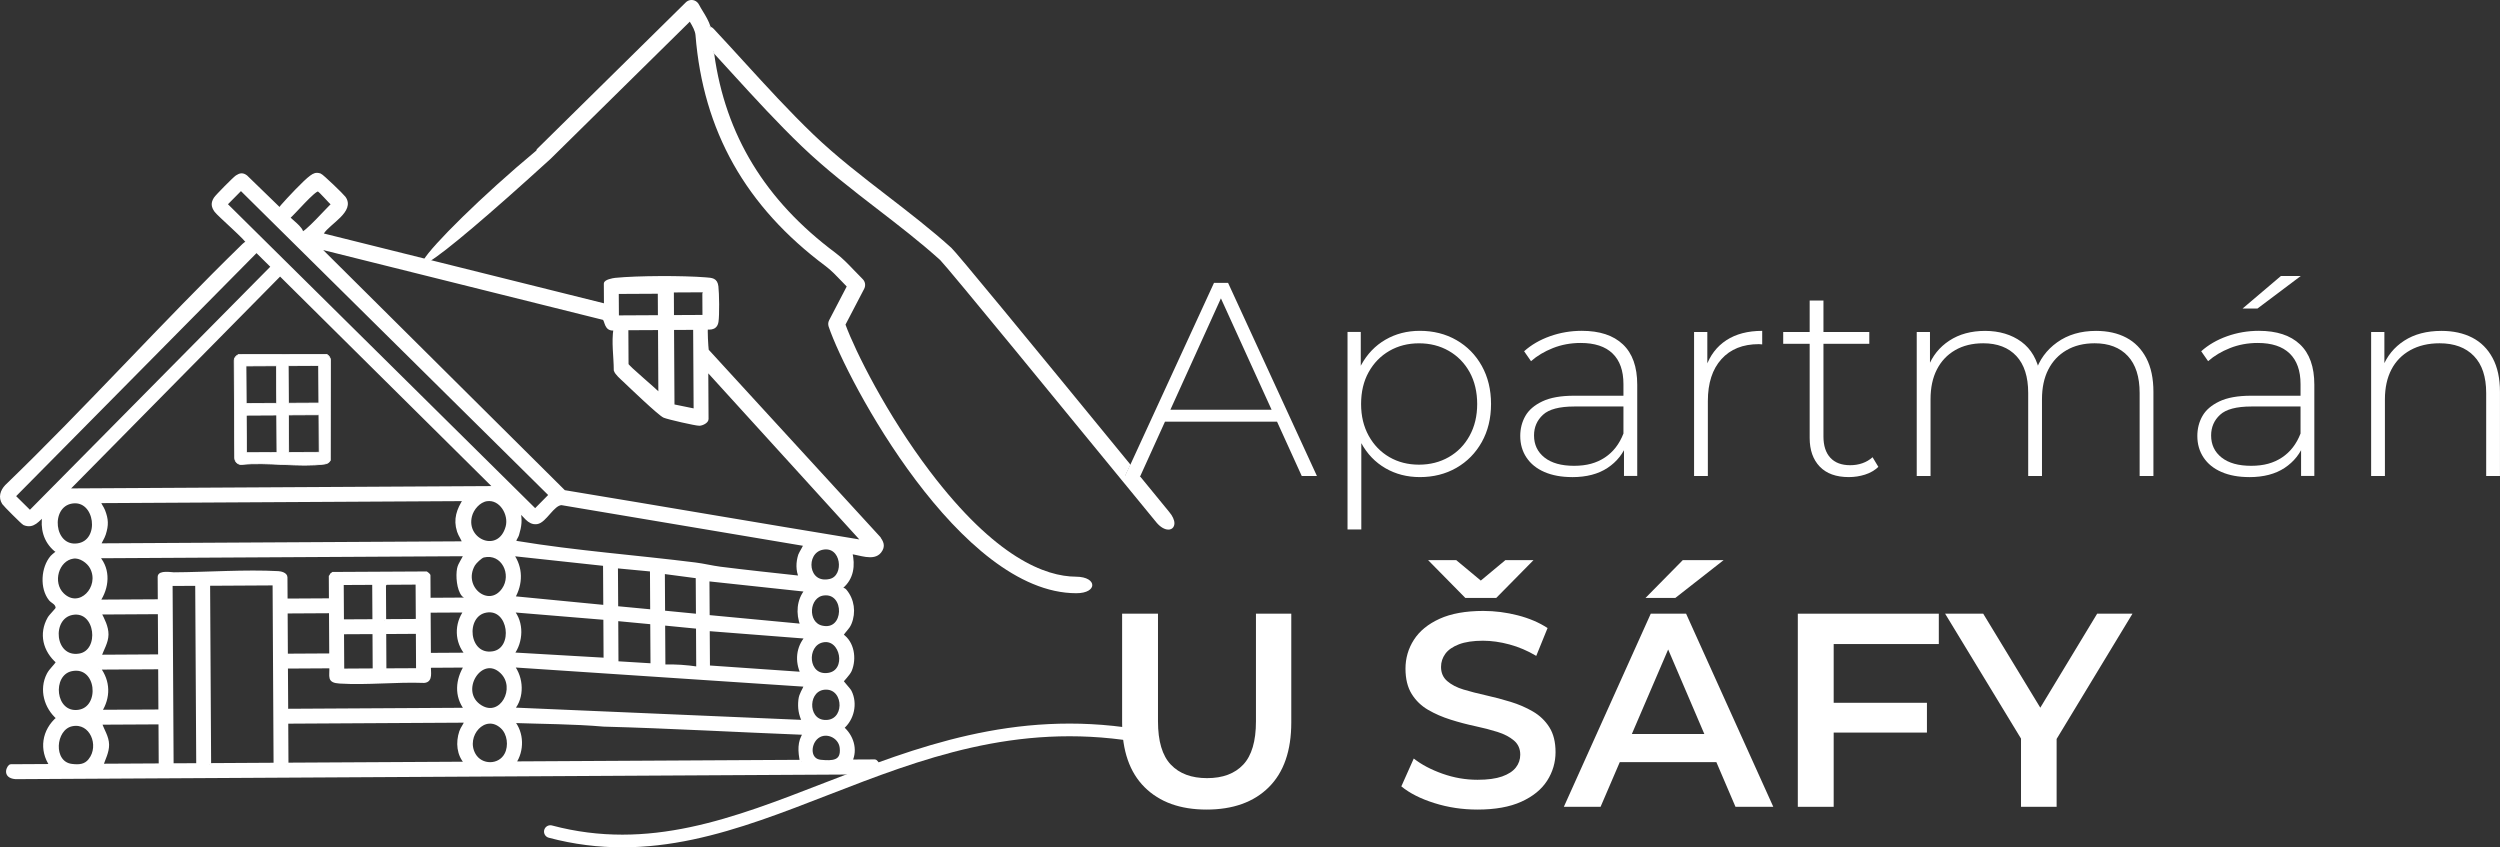 <?xml version="1.0" encoding="UTF-8"?> <svg xmlns="http://www.w3.org/2000/svg" id="Layer_2" data-name="Layer 2" viewBox="0 0 789 267.42"><rect x="0" y="0" width="789" height="267.42" fill="#333333" stroke="none"/><g id="Layer_1-2" data-name="Layer 1"><g><g><g><g><path d="M380.79,255.5c-8.3,0-14.82-2.35-19.55-7.05-4.73-4.7-7.1-11.52-7.1-20.46v-34.31h11.32v33.96c0,6.27,1.35,10.83,4.05,13.67,2.7,2.85,6.52,4.27,11.45,4.27s8.74-1.42,11.41-4.27c2.67-2.84,4.01-7.4,4.01-13.67v-33.96h11.15v34.31c0,8.94-2.37,15.76-7.1,20.46-4.73,4.7-11.28,7.05-19.64,7.05Z" fill="#fff"></path><path d="M466.3,255.5c-4.76,0-9.3-.68-13.63-2.05-4.33-1.36-7.79-3.12-10.41-5.27l3.92-8.79c2.44,1.92,5.46,3.51,9.06,4.79,3.6,1.28,7.28,1.92,11.06,1.92,3.19,0,5.78-.35,7.75-1.04,1.97-.7,3.42-1.64,4.35-2.83.93-1.19,1.39-2.54,1.39-4.05,0-1.86-.67-3.35-2-4.48-1.34-1.13-3.06-2.03-5.18-2.7-2.12-.67-4.47-1.28-7.05-1.83-2.58-.55-5.17-1.23-7.75-2.05-2.58-.81-4.95-1.84-7.1-3.09-2.15-1.25-3.88-2.92-5.18-5.01s-1.96-4.76-1.96-8.01.88-6.34,2.66-9.1c1.77-2.76,4.47-4.96,8.1-6.62,3.63-1.65,8.23-2.48,13.8-2.48,3.66,0,7.28.47,10.88,1.39,3.6.93,6.73,2.26,9.4,4.01l-3.57,8.79c-2.73-1.62-5.54-2.83-8.45-3.61-2.9-.78-5.69-1.18-8.36-1.18-3.08,0-5.6.38-7.58,1.13-1.97.76-3.41,1.76-4.31,3-.9,1.25-1.35,2.63-1.35,4.14,0,1.86.65,3.35,1.96,4.48,1.31,1.13,3.02,2.02,5.14,2.66,2.12.64,4.48,1.25,7.1,1.83,2.61.58,5.19,1.26,7.75,2.05,2.55.78,4.91,1.8,7.05,3.05,2.15,1.25,3.88,2.9,5.18,4.96,1.31,2.06,1.96,4.69,1.96,7.88s-.89,6.26-2.66,9.01c-1.77,2.76-4.48,4.96-8.14,6.62s-8.27,2.48-13.84,2.48ZM462.46,188.71l-11.75-11.93h8.88l11.93,9.93h-8.36l11.93-9.93h8.88l-11.76,11.93h-9.75Z" fill="#fff"></path><path d="M493.55,254.63l27.43-60.95h11.15l27.52,60.95h-11.93l-23.51-54.94h4.53l-23.6,54.94h-11.58ZM506.18,240.52l3.13-8.88h32.83l3.05,8.88h-39.01ZM519.32,188.71l11.76-11.93h12.89l-15.24,11.93h-9.4Z" fill="#fff"></path><path d="M567.39,254.63v-60.95h44.5v9.58h-33.18v51.37h-11.32ZM577.84,231.2v-9.4h30.3v9.4h-30.3Z" fill="#fff"></path><path d="M637.83,254.63v-24.12l2.61,6.88-26.56-43.71h12.02l21.42,35.27h-6.79l21.33-35.27h11.15l-26.47,43.71,2.53-6.88v24.12h-11.23Z" fill="#fff"></path></g><g><path d="M403.35,129.32h-36.49l-1.48,3.75h39.45l-1.48-3.75ZM387.58,89.27h-4.44l-26.38,57.35-.11.26-1.54,3.34h4.78l7.78-17.15,1.7-3.75,15.95-35.16,16,35.16,1.71,3.75,7.8,17.15h4.79l-28.04-60.95Z" fill="#fff"></path><path d="M425.28,167.11v-62.35h4.18v14.89l-.7,7.92.87,7.92v31.61h-4.35ZM448.1,150.57c-4.01,0-7.62-.93-10.84-2.79-3.22-1.86-5.78-4.51-7.66-7.97-1.89-3.45-2.83-7.56-2.83-12.32s.94-8.87,2.83-12.32c1.89-3.45,4.44-6.11,7.66-7.97,3.22-1.86,6.83-2.79,10.84-2.79,4.29,0,8.14.97,11.54,2.92,3.4,1.95,6.07,4.66,8.01,8.14,1.94,3.48,2.92,7.49,2.92,12.02s-.97,8.53-2.92,12.02c-1.95,3.48-4.62,6.2-8.01,8.14-3.4,1.95-7.24,2.92-11.54,2.92ZM447.84,146.65c3.48,0,6.62-.8,9.4-2.39,2.79-1.6,4.98-3.84,6.57-6.75,1.6-2.9,2.39-6.24,2.39-10.01s-.8-7.18-2.39-10.06c-1.6-2.87-3.79-5.11-6.57-6.7-2.79-1.6-5.92-2.39-9.4-2.39s-6.6.8-9.36,2.39c-2.76,1.6-4.93,3.83-6.53,6.7-1.6,2.87-2.39,6.23-2.39,10.06s.8,7.11,2.39,10.01c1.6,2.9,3.77,5.15,6.53,6.75,2.76,1.6,5.88,2.39,9.36,2.39Z" fill="#fff"></path><path d="M496.16,150.57c-3.37,0-6.28-.54-8.75-1.61-2.47-1.07-4.35-2.6-5.66-4.57-1.31-1.97-1.96-4.24-1.96-6.79,0-2.32.54-4.43,1.61-6.31,1.07-1.89,2.86-3.42,5.35-4.61,2.5-1.19,5.83-1.79,10.01-1.79h16.72v3.4h-16.63c-4.7,0-8,.87-9.88,2.61-1.89,1.74-2.83,3.92-2.83,6.53,0,2.9,1.1,5.22,3.31,6.97,2.21,1.74,5.31,2.61,9.32,2.61s7.07-.87,9.71-2.61c2.64-1.74,4.6-4.27,5.88-7.58l1.22,2.96c-1.22,3.31-3.3,5.94-6.23,7.88-2.93,1.95-6.66,2.92-11.19,2.92ZM512.53,150.22v-10.36l-.17-1.57v-17.07c0-4.24-1.15-7.46-3.44-9.67-2.29-2.21-5.65-3.31-10.06-3.31-3.13,0-6.05.54-8.75,1.61-2.7,1.07-5.01,2.45-6.92,4.14l-2.18-3.13c2.26-2.03,4.99-3.61,8.19-4.75,3.19-1.13,6.53-1.7,10.01-1.7,5.63,0,9.96,1.42,12.97,4.27,3.02,2.85,4.53,7.08,4.53,12.71v28.82h-4.18Z" fill="#fff"></path><path d="M534.65,150.22v-45.45h4.18v12.45l-.44-1.39c1.28-3.66,3.42-6.47,6.44-8.45,3.02-1.97,6.79-2.96,11.32-2.96v4.27c-.17,0-.35-.01-.52-.04-.17-.03-.35-.04-.52-.04-5.05,0-9,1.58-11.84,4.75-2.85,3.16-4.27,7.56-4.27,13.19v23.68h-4.35Z" fill="#fff"></path><path d="M562.78,108.51v-3.74h27.17v3.74h-27.17ZM583.5,150.57c-4.01,0-7.07-1.1-9.19-3.31-2.12-2.21-3.18-5.22-3.18-9.06v-43.36h4.35v42.93c0,2.9.73,5.14,2.18,6.7,1.45,1.57,3.54,2.35,6.27,2.35s5.19-.84,7.05-2.52l1.83,3.05c-1.16,1.1-2.57,1.92-4.22,2.44-1.65.52-3.35.78-5.09.78Z" fill="#fff"></path><path d="M604.92,150.22v-45.45h4.18v12.54l-.61-1.39c1.33-3.54,3.57-6.34,6.7-8.4,3.13-2.06,6.91-3.09,11.32-3.09s8.34,1.15,11.45,3.44c3.1,2.29,5.06,5.7,5.88,10.23l-1.48-.61c1.22-3.89,3.51-7.04,6.88-9.45,3.37-2.41,7.46-3.61,12.28-3.61,3.66,0,6.84.71,9.53,2.13,2.7,1.42,4.8,3.57,6.31,6.44,1.51,2.87,2.26,6.43,2.26,10.67v26.56h-4.35v-26.21c0-5.11-1.25-9-3.74-11.67-2.5-2.67-5.98-4.01-10.45-4.01-3.43,0-6.39.73-8.88,2.18-2.5,1.45-4.41,3.48-5.75,6.1-1.34,2.61-2,5.75-2,9.4v24.21h-4.35v-26.21c0-5.11-1.25-9-3.74-11.67-2.5-2.67-5.98-4.01-10.45-4.01-3.43,0-6.39.73-8.88,2.18-2.5,1.45-4.41,3.48-5.75,6.1-1.34,2.61-2,5.75-2,9.4v24.21h-4.35Z" fill="#fff"></path><path d="M709.85,150.57c-3.37,0-6.28-.54-8.75-1.61-2.47-1.07-4.35-2.6-5.66-4.57-1.31-1.97-1.96-4.24-1.96-6.79,0-2.32.54-4.43,1.61-6.31,1.07-1.89,2.86-3.42,5.35-4.61,2.5-1.19,5.83-1.79,10.01-1.79h16.72v3.4h-16.63c-4.7,0-8,.87-9.88,2.61-1.89,1.74-2.83,3.92-2.83,6.53,0,2.9,1.1,5.22,3.31,6.97,2.21,1.74,5.31,2.61,9.32,2.61s7.07-.87,9.71-2.61c2.64-1.74,4.6-4.27,5.88-7.58l1.22,2.96c-1.22,3.31-3.3,5.94-6.23,7.88-2.93,1.95-6.66,2.92-11.19,2.92ZM726.22,150.22v-10.36l-.17-1.57v-17.07c0-4.24-1.15-7.46-3.44-9.67-2.29-2.21-5.65-3.31-10.06-3.31-3.13,0-6.05.54-8.75,1.61-2.7,1.07-5.01,2.45-6.92,4.14l-2.18-3.13c2.26-2.03,4.99-3.61,8.19-4.75,3.19-1.13,6.53-1.7,10.01-1.7,5.63,0,9.96,1.42,12.97,4.27,3.02,2.85,4.53,7.08,4.53,12.71v28.82h-4.18ZM707.76,97.37l12.1-10.27h6.27l-13.67,10.27h-4.7Z" fill="#fff"></path><path d="M748.33,150.22v-45.45h4.18v12.63l-.61-1.39c1.39-3.6,3.69-6.43,6.88-8.49,3.19-2.06,7.11-3.09,11.75-3.09,3.71,0,6.95.71,9.71,2.13,2.76,1.42,4.9,3.57,6.44,6.44,1.54,2.87,2.31,6.43,2.31,10.67v26.56h-4.35v-26.21c0-5.11-1.29-9-3.88-11.67-2.58-2.67-6.2-4.01-10.84-4.01-3.54,0-6.62.73-9.23,2.18-2.61,1.45-4.6,3.48-5.96,6.1-1.36,2.61-2.05,5.75-2.05,9.4v24.21h-4.35Z" fill="#fff"></path></g></g><g><path d="M75.29,111.88l27.84-.04c.64.44,1.16.99,1.15,1.82l-.04,31.64c-.48.74-.94,1.03-1.82,1.15-7.93,1.08-18.12-.73-26.3.15-1.08-.01-2.02-.93-2.05-2.02l-.17-30.74c0-.9.61-1.57,1.38-1.95ZM87.25,115.44l-9.62.05.07,11.84,9.62-.05-.07-11.84ZM100.57,115.36l-9.62.05.07,11.84,9.62-.05-.07-11.84ZM87.34,130.98l-9.62.05.07,11.84,9.62-.05-.07-11.84ZM100.66,130.9l-9.62.05.07,11.84,9.62-.05-.07-11.84Z" fill="#fff" stroke="#fff" stroke-miterlimit="10" stroke-width=".25"></path><path d="M277.17,169.5l-53.98-58.9c-.15-.96-.48-6.77-.23-7.02.29-.27,2.89.63,3.3-2.07.32-2.11.23-8.89-.03-11.08-.27-2.23-1.53-2.24-3.53-2.4-7.17-.57-21.39-.55-28.51.16-.68.07-3.12.53-3.12,1.33l.04,6.84-55.57-13.85-.16-.04-.14-.03-1.34-.34-.1-.02-.12-.03-31.86-7.94c-.59-.47-.25-.37,0-.74,2.03-3.13,9.76-6.89,6.8-10.97-.61-.83-7-6.99-7.62-7.18-1.25-.39-1.82-.1-2.79.59-2.03,1.44-7.39,7.19-9.22,9.29-.28.32-.54.67-.54,1.13l-10.79-10.47c-1.07-.82-1.85-.68-2.93.02-.75.49-6.34,6.13-6.8,6.88-.91,1.45-.78,2.49.18,3.86.88,1.25,10.46,9.53,10.05,10.11-.56.02-.93.38-1.31.74C51.45,102.12,27.58,128.76,2,153.45c-1.44,1.53-2.06,3.5-.87,5.36.35.56,6.07,6.27,6.5,6.45,2.92,1.22,4.37-1.29,6.26-2.8-.73,4.22.25,8.23,3.59,11.08.31.25.88.33.92.37.13.13-1.56,1.31-2.03,1.85-2.95,3.42-3.36,9.87-.48,13.41.64.79,2.15,1.16,2.17,2.75,0,.37-2.1,2.36-2.57,3.2-2.8,4.9-1.42,10.22,2.71,13.8-.85,1.48-2.16,2.36-2.98,3.96-2.42,4.72-.81,10.39,3.09,13.74-4.59,3.88-5.57,10.02-2.13,15l-12.76.07c-.66,0-2.51,3.37,1.48,3.71l269.73-1.5c4.04-.4,2.25-3.73,1.44-3.73l-7.58.04c1.77-3.67.38-7.99-2.65-10.53,3.24-2.7,4.36-7.6,2.46-11.41-.43-.86-2.58-2.93-2.52-3.33.04-.21,2.08-2.24,2.56-3.39,1.55-3.72.8-8.78-2.67-11.09.75-1.42,1.92-2.13,2.58-3.71,1.45-3.46.91-7.5-1.54-10.37-.49-.58-1.34-.32-1.11-1.08,3.38-2.77,3.86-6.87,2.89-10.94,2.69.22,7.18,2.32,9.2-.29,1.35-1.74.68-3.04-.52-4.57ZM221.97,91.75c.83,0,.19.86.19.92l.04,7.22-9.99.05-.04-8.14,9.8-.05ZM219.41,129.5l-7.04-1.44-.14-24.42,7.03-.04.15,25.9ZM208.28,124.75c-1.06-1.43-10.41-9.03-10.41-9.74l-.06-11.29,10.36-.05.11,21.08ZM208.1,92.2l.04,7.77-13.31.07-.05-7.77,13.32-.07ZM100.4,59.93c.71.13,3.75,3.91,4.69,4.54-1.08.79-9.06,9.94-9.92,9.12.44-1.43-4.1-4.44-4.1-4.97,1.48-1.14,8.04-8.94,9.33-8.69ZM71.24,64.46l4.8-4.85,97.66,96.61-4.8,4.86-97.66-96.62ZM253.08,197.38l-29.61-2.79-.07-11.65,31.1,3.34c-2.62,3.13-2.85,7.4-1.42,11.1ZM252.63,182.22c-8.41-.92-16.89-1.81-25.31-2.87-2.64-.34-5.25-1-7.88-1.33-18.48-2.32-37.95-3.75-56.22-6.78-1.62-.27-.26-1.36.09-2.48.83-2.71,1.08-4.68.41-7.5,1.96,1.2,3.01,4.02,5.72,3.66,2.58-.35,4.99-5.88,7.77-6l76.84,12.93c.2.18-1.45,2.74-1.64,3.34-.73,2.28-.8,4.83.22,7.03ZM220.16,197.94l.07,12.95c-3.54-.54-7.15-.78-10.73-.68l-.08-13.32,10.74,1.05ZM209.4,193.19l-.07-12.58,10.74,1.42.07,12.21-10.74-1.05ZM205.72,196.54l.08,13.32-11.11-.68-.07-13.69,11.1,1.05ZM194.6,191.79l-.08-12.95,11.11,1.05.07,12.95-11.1-1.05ZM144.72,167.63c.43,1.36,1.35,2.38,1.67,3.71l-115.05.64c.39-1.24,1.14-2.1,1.56-3.42.91-2.88.85-4.62-.23-7.41-.42-1.07-1.15-1.81-1.41-2.86l115.42-.64c-2.06,3.19-3.17,6.21-1.96,9.98ZM22.55,154.64c-.21,0-1.29.92-1.3.01l67.14-68.07,67.89,67.32-133.73.74ZM9.45,161.59l-5.06-5,76.56-77.41,5.05,5L9.45,161.59ZM22.66,158.43c7.86-1.31,9.67,12.51,1.8,13.56-7.99,1.07-9.24-12.33-1.8-13.56ZM23.13,175.8c2.19-.32,4.74,1.46,5.73,3.33,3.31,6.23-3.75,13.69-9.11,8.47-3.8-3.71-1.72-11.07,3.38-11.8ZM22.85,193.57c7.84-1.41,9.26,12.06,2.18,13.2-8.35,1.34-9.43-11.9-2.18-13.2ZM22.57,211.33c8.45-1.77,9.73,12.18,2.18,13.19-7.89,1.06-9.02-11.76-2.18-13.19ZM28.38,239.88c-1.49,1.89-3.44,1.98-5.73,1.71-6.54-.77-5.71-11.67.02-12.87,6.14-1.29,9.32,6.59,5.71,11.16ZM31.18,210.83l19.24-.11.07,13.69-18.86.1c2.81-4.43,2.74-9.46-.45-13.68ZM31.45,193.44l18.87-.11.08,13.69-18.87.11c.73-2.27,2.18-4.37,2.21-6.86.03-2.37-1.22-4.81-2.29-6.83ZM32.09,241.53c.71-2.09,1.86-4.19,1.84-6.49-.02-2.48-1.55-4.57-2.28-6.83l18.87-.1.07,13.32-18.5.1ZM54.29,241.4l-.32-56.97,8.14-.04.32,56.97-8.14.04ZM66.13,241.34l-.32-56.97,20.72-.12.31,56.97-20.71.12ZM90.28,193.11l14.05-.08.08,13.69-14.06.08-.07-13.69ZM90.37,210.5l14.06-.08c.16,3.24-.9,4.58,2.79,4.81,8.63.54,17.93-.54,26.63-.2,2.39-.18,1.53-3.02,1.66-4.78l11.46-.07c-2.74,4.32-3.18,9.51.08,13.69l-56.6.32-.08-13.69ZM108.05,195.97l-.07-11.84,9.99-.05.07,11.84-9.99.05ZM118.06,199.62l.06,11.83-9.98.06-.07-11.84,9.99-.05ZM121.37,195.9l-.06-11.29s.51-.55.55-.55l9.8-.06.07,11.84-10.36.06ZM131.75,199.54l.06,11.84-10.36.05-.06-11.83,10.36-.06ZM90.54,241.2l-.07-13.31,56.6-.32c-.29,1.21-1.23,2.13-1.63,3.35-1.14,3.4-.84,7.3,1.7,9.97l-56.6.31ZM135.49,206.55l-.08-13.69,11.47-.06c-3.06,4.14-2.98,9.77.44,13.68l-11.83.07ZM147.6,189.09l-12.21.07-.04-7.58c0-.07-.58-.65-.75-.73l-29.59.16c-.17.08-.74.67-.74.74l.04,7.58-14.05.08-.04-7.21c-.01-1.01-1.56-1.41-2.41-1.45-10.3-.56-22.41.31-32.95.37-.73,0-4.61-.71-4.6.93l.04,7.58-19.24.11c2.92-4.22,3.43-9.89-.07-13.88-.1-1.13.4-.18.55-.18l115.24-.64c-.46,1.53-1.71,2.82-2.03,4.43-.45,2.25-.12,6.5,1.4,8.3.69.82,1.64.18,1.45,1.32ZM148.45,162.89c.57-2.35,2.7-4.85,5.18-5.21,4.42-.63,7.53,4.63,6.44,8.61-2.48,9-13.57,4.49-11.62-3.4ZM149.44,178.22c.46-.79,2.27-2.56,3.15-2.77,6.11-1.43,9.6,5.85,6.25,10.6-4.61,6.52-13.52-.65-9.4-7.83ZM155.63,206.04c-8.31,1.42-9.43-11.96-2.19-13.2,7.63-1.31,9.25,12,2.19,13.2ZM158.32,212.1c5.2,5.03-.15,14.86-6.59,10.94-7.7-4.69.1-17.21,6.59-10.94ZM159.72,238.05c-2.07,3.98-7.89,3.96-10.08.13-3.43-5.99,3.38-13.7,8.78-8.69,2.21,2.04,2.66,5.94,1.3,8.56ZM190.82,178.12l.08,13.32-28.88-2.8c2.56-4.41,2.58-9.51-.44-13.68l29.24,3.16ZM161.68,192.72l29.24,2.42.07,12.95-29.24-1.69c2.94-3.88,3.16-9.95-.07-13.68ZM252.95,240.3l-90.64.5c2.7-3.85,2.61-9.5-.44-13.13,9.42.33,19.16.33,28.66,1.15,21.18.56,42.27,1.78,63.48,2.6-1.96,2.64-1.67,5.82-1.06,8.88ZM252.47,220.88c-.28,2.52.07,4.59,1.15,6.84l-91.77-3.93c3.24-3.73,2.92-9.88-.08-13.69l92.52,6.15c-.62,1.64-1.61,2.74-1.82,4.63ZM253.16,212.55l-29.6-2.05-.07-11.84,31.09,2.42c-2.87,3.27-3.24,7.57-1.42,11.47ZM261.99,183.2c-7.55,1.77-8.46-8.92-2.48-10.18,6.57-1.39,7.68,8.96,2.48,10.18ZM259.35,197.93c-5.17-1.21-4.6-9.89.62-10.5,7.28-.86,7.11,12.32-.62,10.5ZM259.67,202.24c6.11-1.23,8.17,9.64,1.8,10.61-7.09,1.09-7.58-9.46-1.8-10.61ZM260.78,217.15c6.28.08,6.42,11.15-.69,10.55-5.95-.5-5.62-10.63.69-10.55ZM259.03,240.29c-3.8-.35-3.76-5.04-1.56-7.29,2.74-2.79,7.62-.82,8.04,2.97.52,4.65-2.77,4.66-6.48,4.32ZM271.15,170.74c-31.06-5.09-62.07-10.44-93.13-15.57l-77.65-77.17,90.15,22.49c.98.6.46,3.88,3.59,3.26-.67,4.33.08,8.73.1,13.1.32,1.03,1.89,2.35,2.75,3.17,1.95,1.85,11.18,10.71,12.69,11.35,1.2.51,9.94,2.52,11.08,2.5.83-.02,2.4-.77,2.39-1.62l-.09-15.72,49.88,54.85c-.57-.24-1.13-.54-1.76-.64Z" fill="#fff" stroke="#fff" stroke-miterlimit="10"></path></g><g><path d="M135.24,82.44l.14.03c-1.9,1.14-2.34.9-1.58-.39l.1.02c-.25.43-.36.74-.33.91.01.04.03.05.05.06.03.01.07.02.11.02.27,0,.76-.21,1.51-.65Z" fill="#fff"></path><path d="M224.15,8.52s.04.1.05.16c-.05-.03-.1-.05-.14-.06-.02-.05-.03-.1-.05-.15-.01-.04-.03-.09-.05-.14.05.01.1.02.14.04.02.05.04.1.05.15Z" fill="#fff"></path><path d="M225.24,16.78s-.09-.1-.14-.15c0-.07-.02-.15-.03-.22-.01-.07-.02-.14-.03-.21.05.05.1.1.14.15.01.08.02.15.03.22s.02.14.03.21Z" fill="#fff"></path><path d="M225.37,16.74c-.02-.07-.03-.15-.03-.22-.05-.06-.1-.11-.16-.17-.04-.05-.09-.1-.14-.15.01.07.02.14.03.21.01.07.02.15.03.22.05.05.1.1.14.15.06.06.11.11.16.17-.02-.07-.03-.14-.03-.21ZM224.25,8.42c-.05-.02-.1-.04-.15-.05-.04-.02-.09-.03-.14-.04.02.05.04.1.05.14.02.05.03.1.05.15.04.01.09.03.14.06.05.01.1.03.15.06,0-.05-.03-.1-.05-.15-.01-.06-.03-.12-.05-.17ZM135.24,82.44c-.75.44-1.24.65-1.51.65-.04,0-.08-.01-.11-.02-.02-.01-.04-.02-.05-.06-.03-.17.08-.48.33-.91l-.1-.02-.12-.03c-.27.46-.39.8-.35,1,.02.13.1.22.21.26.3.1.97-.17,2-.8l-.16-.04-.14-.03Z" fill="#fff"></path><path d="M370.65,165.14c0,.29-.05.57-.14.82-.22.62-.71,1.03-1.37,1.15-.14.02-.28.03-.42.03-1.16,0-2.53-.8-3.73-2.23-.5-.6-4.34-5.28-10.14-12.37l-.42-.51c-16.6-20.28-55.49-67.79-57.71-69.96-6.26-5.65-13.17-10.97-19.84-16.11l.05-.12-.08.1c-8-6.17-16.28-12.56-23.75-19.72-7.66-7.34-15.01-15.38-22.11-23.16l-.06-.07c-1.82-1.99-3.67-4.02-5.53-6.04-.02-.07-.03-.14-.03-.21-.02-.07-.03-.15-.03-.22-.05-.06-.1-.11-.16-.17-.04-.05-.09-.1-.14-.15.01.07.02.14.03.21.01.07.02.15.03.22.05.05.1.1.14.15.06.06.11.11.16.17,3.54,25.71,16.12,46.32,38.29,62.86,2.13,1.59,3.95,3.49,5.88,5.51.87.91,1.75,1.84,2.68,2.75.83.81,1.02,2.04.49,3.07l-5.9,11.31c3.08,8.39,13,28.33,26.64,46.31,20.78,27.39,36.53,33.19,46.08,33.24,3.56.02,5.18,1.4,5.17,2.67,0,1.23-1.58,2.55-5.05,2.55-36.65,0-72.34-67.02-78.16-84.15-.22-.67-.17-1.39.17-2.03l5.53-10.62c-.48-.5-.95-.99-1.42-1.48-1.78-1.86-3.45-3.62-5.23-4.95-25.23-18.81-38.66-42.66-41.07-72.91-.11-1.31-.9-2.75-1.8-4.24l-43.92,43.28c-19.5,17.76-33.18,29.34-38.24,32.39l-.16-.04-.14-.03-1.34-.34-.1-.02-.12-.03c2.52-4.42,18.38-20.22,35.58-34.53.04-.03.05-.1.07-.17.02-.1.04-.21.13-.3L216.44.75c.71-.7,1.75-.94,2.7-.6.63.22,1.19.73,1.52,1.41.3.6.72,1.28,1.16,2,.9,1.47,1.87,3.07,2.43,4.86-.05-.02-.1-.04-.15-.05-.04-.02-.09-.03-.14-.04.02.05.04.1.05.14.02.05.03.1.05.15.04.01.09.03.14.06.05.01.1.03.15.06,0-.05-.03-.1-.05-.15-.01-.06-.03-.12-.05-.17.36.14.69.36.96.65,3.24,3.46,6.49,7.02,9.63,10.46,7.06,7.73,14.34,15.7,21.87,22.92,7.28,6.98,15.45,13.27,23.35,19.36,6.75,5.21,13.74,10.59,20.19,16.41,1.58,1.43,22.75,27.17,56.51,68.4l-.11.26-1.54,3.34h4.6c4.99,6.11,8.81,10.77,9.27,11.32,1.09,1.29,1.67,2.56,1.67,3.6Z" fill="#fff"></path><path d="M133.9,82.1l1.34.34c-.75.44-1.24.65-1.51.65-.04,0-.08-.01-.11-.02-.02-.01-.04-.02-.05-.06-.03-.17.08-.48.33-.91Z" fill="#fff"></path><path d="M359.38,150.22h-4.27l1.54-3.34c.55.68,1.11,1.37,1.68,2.06.35.43.7.86,1.05,1.28Z" fill="#fff"></path></g><g><path d="M224.3,8.59s.04.1.05.15c-.05-.03-.1-.05-.15-.06-.05-.03-.1-.05-.14-.06-.02-.05-.03-.1-.05-.15-.01-.04-.03-.09-.05-.14.05.01.1.02.14.04.05.01.1.03.15.05.02.05.04.11.05.17Z" fill="#fff"></path><path d="M225.37,16.74c0,.07.01.14.03.21-.05-.06-.1-.11-.16-.17-.04-.05-.09-.1-.14-.15,0-.07-.02-.15-.03-.22-.01-.07-.02-.14-.03-.21.05.05.1.1.14.15.06.06.11.11.16.17,0,.07,0,.15.03.22Z" fill="#fff"></path><path d="M359.71,150.22h-.33c-.35-.42-.7-.85-1.05-1.28-.57-.69-1.13-1.38-1.68-2.06l.11-.26c.59.71,1.18,1.43,1.77,2.16.4.49.79.97,1.18,1.44Z" fill="#fff"></path></g></g><path d="M358.15,232.01c-75.78-12.1-121.98,47.06-184.46,30.44" fill="none" stroke="#fff" stroke-linecap="round" stroke-linejoin="round" stroke-width="4"></path></g></g></svg> 